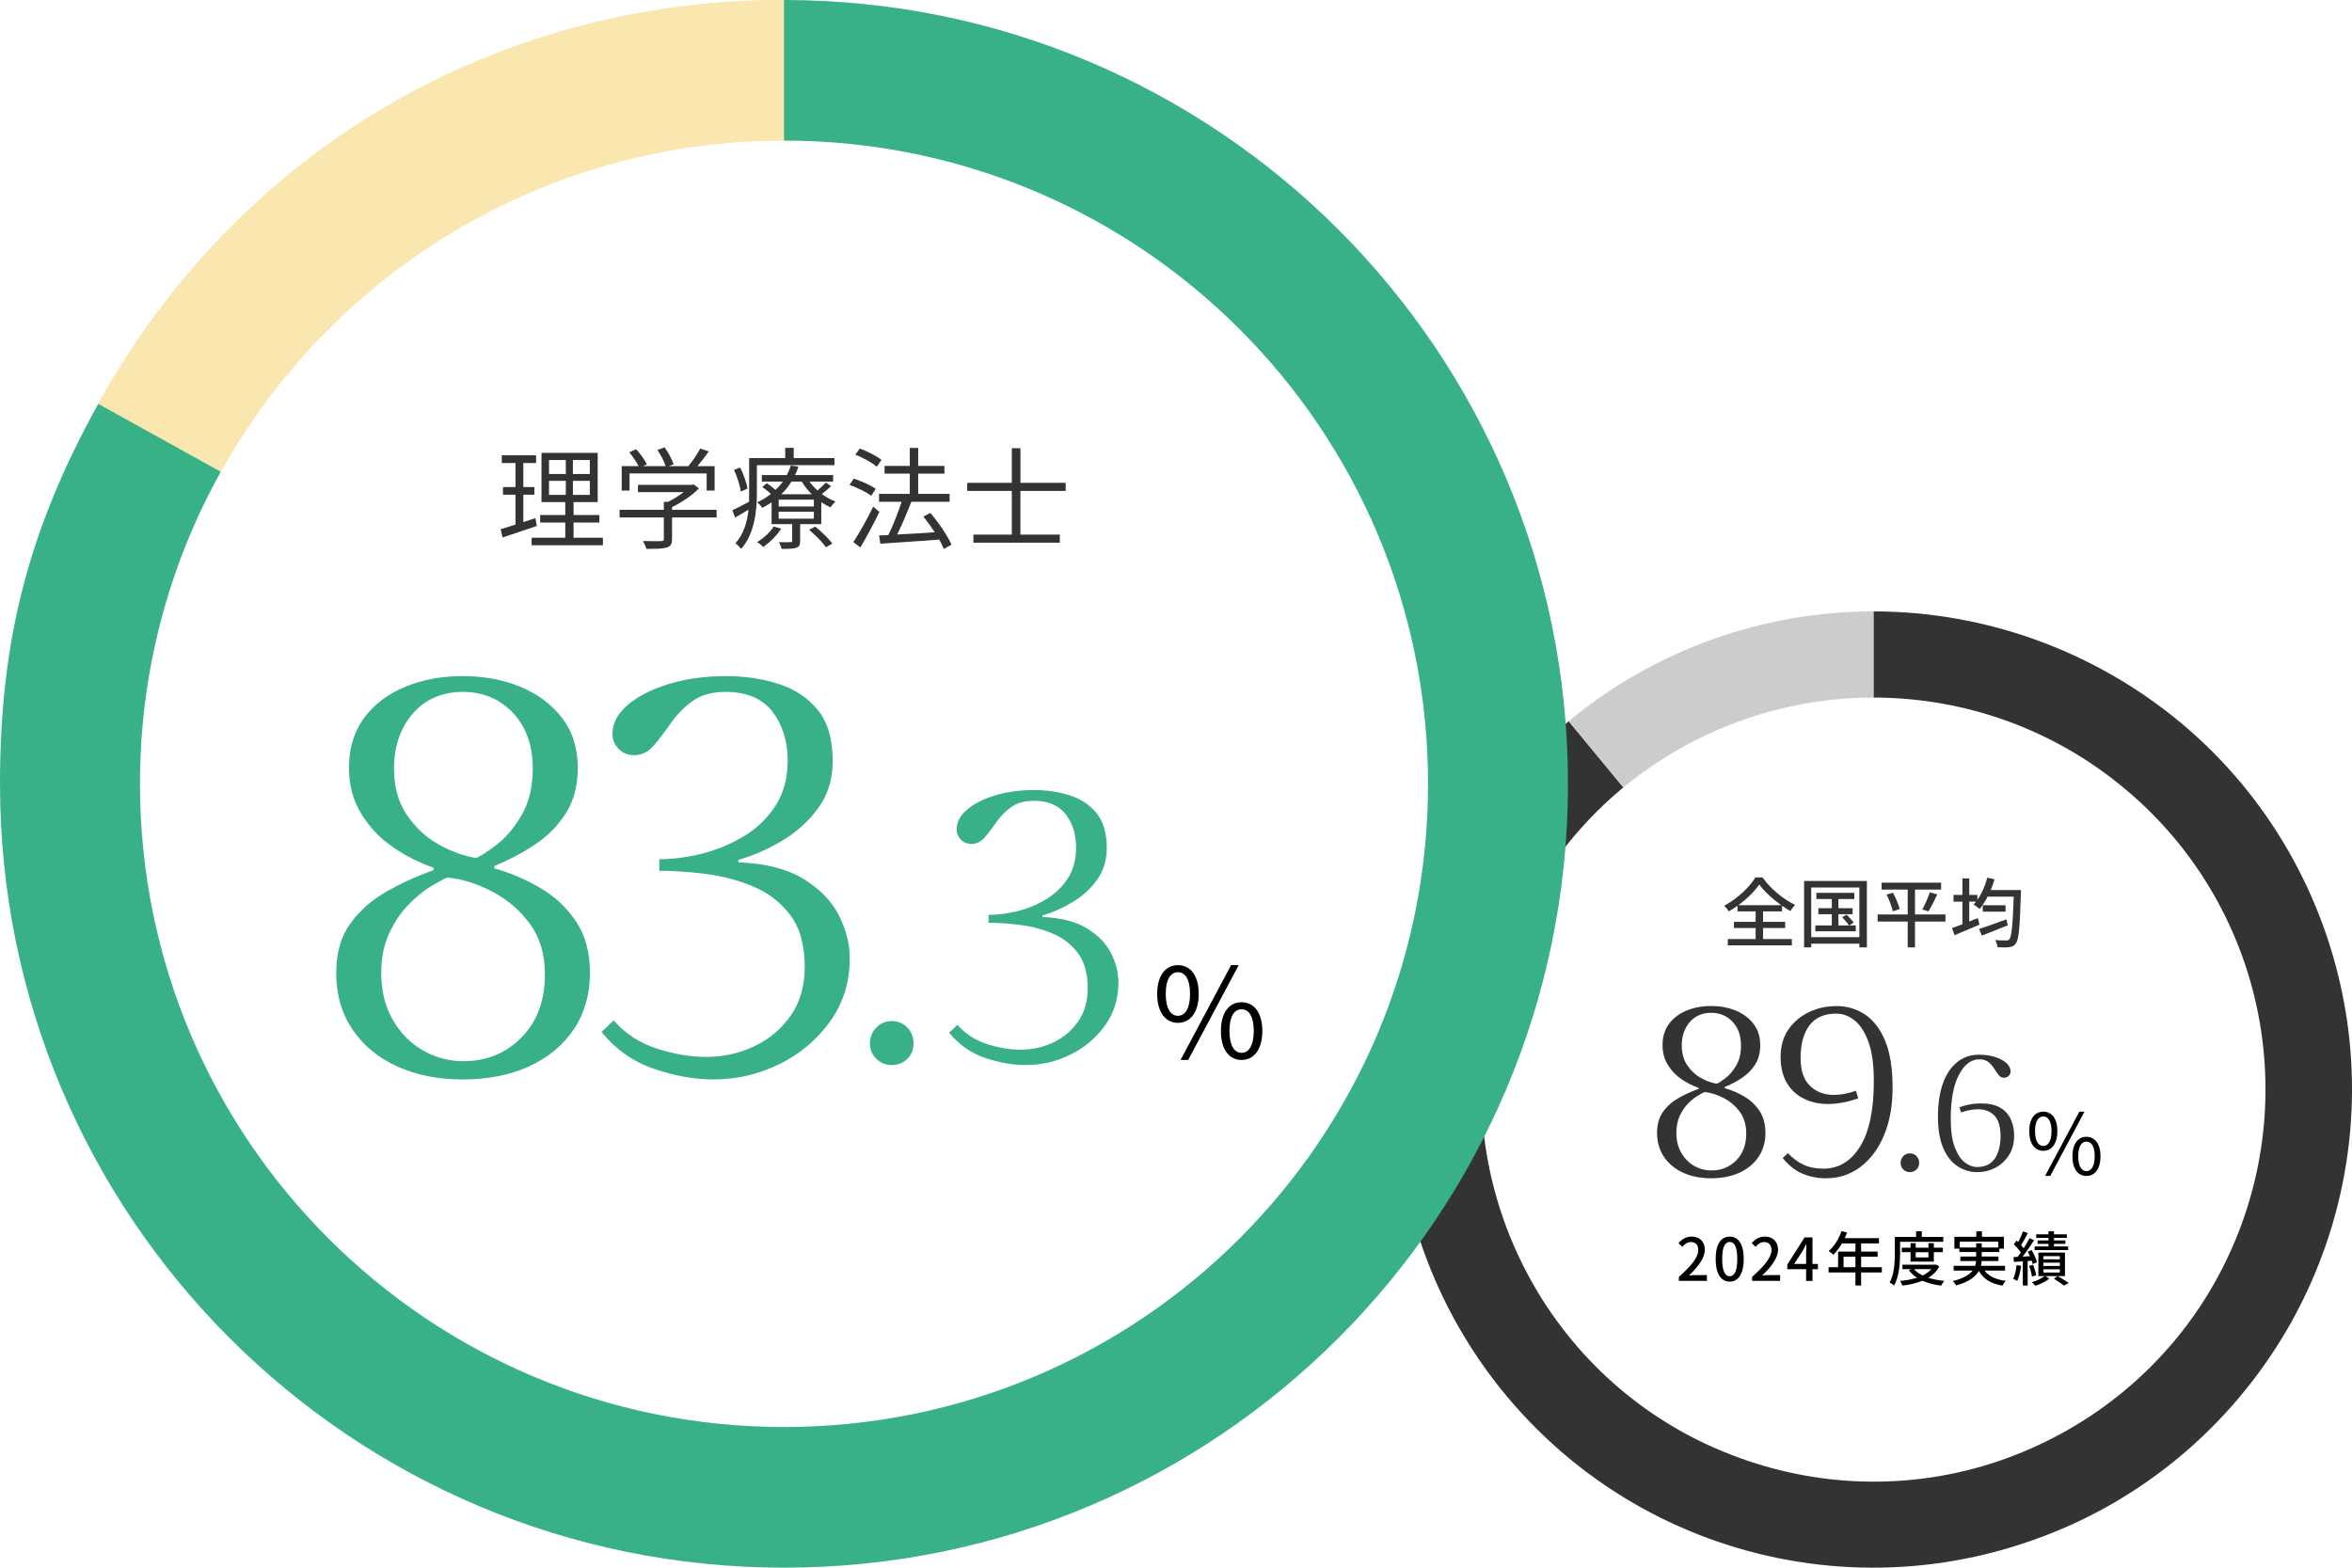 <?xml version="1.0" encoding="UTF-8"?><svg id="_レイヤー_2" xmlns="http://www.w3.org/2000/svg" viewBox="0 0 850.39 566.93"><defs><style>.cls-1{fill:#323333;}.cls-2{fill:#fae6af;}.cls-3{fill:#333;}.cls-4{fill:#39b187;}.cls-5{fill:#ccc;}</style></defs><g id="OBJECT"><path class="cls-1" d="M637.47,339.58h10.4v2.31h-23.17v-2.31h10.07v-3.98h-7.85v-2.22h7.85v-3.79h-6.56v-2.03c-1.02.74-2.09,1.43-3.16,2.03-.33-.6-1.04-1.51-1.62-2.06,4.69-2.5,9.17-6.75,11.23-10.21h2.61c2.88,4.09,7.49,7.88,11.75,9.91-.6.63-1.21,1.51-1.68,2.25-.99-.55-2-1.21-3.02-1.92v2.03h-6.86v3.79h7.99v2.22h-7.99v3.98ZM644,327.34c-3.13-2.25-6.15-5.02-7.91-7.49-1.65,2.42-4.42,5.19-7.58,7.49h15.48Z"/><path class="cls-1" d="M674.99,318.58v24.02h-2.72v-1.34h-17.4v1.34h-2.58v-24.02h22.7ZM672.27,338.9v-17.95h-17.4v17.95h17.4ZM670.98,334.67v2.11h-14.63v-2.11h5.96v-4.06h-4.86v-2.17h4.86v-3.32h-5.57v-2.25h13.7v2.25h-5.74v3.32h5.13v2.17h-5.13v4.06h3.79c-.49-.85-1.54-2.09-2.44-2.99l1.62-.88c.93.85,2.03,2.09,2.55,2.85l-1.67,1.02h2.44Z"/><path class="cls-1" d="M703.4,333.27h-11.01v9.33h-2.64v-9.33h-10.87v-2.58h10.87v-9h-9.44v-2.5h21.52v2.5h-9.44v9h11.01v2.58ZM684.41,322.81c1.02,1.89,2.06,4.34,2.42,5.93l-2.44.82c-.36-1.56-1.29-4.12-2.28-6.04l2.31-.71ZM695.03,328.88c.93-1.65,2.09-4.25,2.69-6.18l2.72.74c-.99,2.14-2.2,4.61-3.21,6.15l-2.2-.71Z"/><path class="cls-1" d="M730.72,321.85s-.03.93-.05,1.29c-.38,12.35-.74,16.72-1.87,18.09-.66.93-1.32,1.15-2.36,1.29-.96.14-2.61.11-4.23.03-.03-.74-.36-1.84-.82-2.58,1.73.14,3.27.14,3.95.14.55.03.85-.08,1.15-.44.82-.91,1.23-4.97,1.59-15.4h-9.44c-.88,1.7-1.87,3.24-2.88,4.45-.49-.44-1.59-1.26-2.2-1.62.3-.33.6-.66.88-1.04h-2.44v7.19c1.04-.41,2.09-.82,3.13-1.26l.55,2.39c-3.1,1.34-6.42,2.75-8.98,3.82l-.93-2.58c1.04-.36,2.33-.82,3.76-1.37v-8.18h-3.21v-2.44h3.21v-5.96h2.47v5.96h2.94v1.78c1.56-2.22,2.83-5.11,3.6-8.02l2.61.58c-.38,1.32-.85,2.63-1.37,3.9h10.95ZM725.91,334.64c-3.24,1.32-6.7,2.69-9.36,3.71l-.99-2.42c2.42-.77,6.29-2.11,9.88-3.46l.47,2.17ZM725.12,327.37v2.31h-8.23v-2.31h8.23Z"/><path class="cls-1" d="M638.32,409.66c0,3.32-.83,6.22-2.49,8.69-1.66,2.47-3.96,4.38-6.91,5.73-2.94,1.35-6.36,2.02-10.24,2.02s-7.2-.67-10.15-2.02c-2.94-1.35-5.25-3.26-6.91-5.73-1.66-2.47-2.49-5.37-2.49-8.69,0-3.07.72-5.6,2.16-7.61,1.44-2,3.32-3.66,5.64-4.98,2.32-1.32,4.73-2.41,7.23-3.29v-.38c-2.19-.75-4.29-1.82-6.29-3.19-2.01-1.38-3.63-3.1-4.88-5.17-1.25-2.07-1.88-4.42-1.88-7.05,0-3.07.78-5.65,2.35-7.75,1.56-2.1,3.68-3.69,6.34-4.79,2.66-1.09,5.62-1.64,8.88-1.64s6.21.55,8.88,1.64c2.66,1.1,4.8,2.69,6.43,4.79,1.63,2.1,2.44,4.68,2.44,7.75,0,2.69-.6,5-1.79,6.9-1.19,1.91-2.76,3.52-4.7,4.84-1.94,1.32-4.07,2.44-6.39,3.38v.38c2.44.69,4.79,1.69,7.04,3.01,2.25,1.32,4.1,3.04,5.54,5.17,1.44,2.13,2.16,4.79,2.16,7.99ZM631.37,409.85c0-3.07-.77-5.65-2.3-7.75-1.54-2.1-3.46-3.76-5.78-4.98-2.32-1.22-4.64-1.96-6.95-2.21-.63.25-1.5.72-2.63,1.41-1.13.69-2.27,1.63-3.43,2.82-1.16,1.19-2.15,2.66-2.96,4.42-.81,1.75-1.22,3.79-1.22,6.11,0,2.76.59,5.17,1.79,7.23,1.19,2.07,2.75,3.65,4.7,4.74,1.94,1.1,4.01,1.64,6.2,1.64,3.57,0,6.56-1.22,8.97-3.66,2.41-2.44,3.62-5.7,3.62-9.77ZM608.07,378.1c0,2.82.66,5.2,1.97,7.14,1.31,1.94,2.94,3.46,4.88,4.56,1.94,1.1,3.88,1.8,5.82,2.11.75-.31,1.83-1.02,3.24-2.11,1.41-1.09,2.68-2.61,3.8-4.56,1.13-1.94,1.69-4.32,1.69-7.14,0-3.57-1.02-6.43-3.05-8.6-2.04-2.16-4.62-3.24-7.75-3.24s-5.84,1.13-7.75,3.38c-1.91,2.25-2.87,5.07-2.87,8.45Z"/><path class="cls-1" d="M659.27,422.63c5.51,0,9.93-2.66,13.25-7.98,3.32-5.32,4.98-13.21,4.98-23.67,0-5.95-.66-10.71-1.97-14.28-1.32-3.57-3.01-6.15-5.07-7.75-2.07-1.6-4.23-2.4-6.48-2.4-4.38,0-7.64,1.43-9.77,4.27-2.13,2.85-3.19,6.78-3.19,11.79,0,4.51,1.13,7.86,3.38,10.05,2.25,2.19,5.13,3.29,8.64,3.29,2.57,0,5.23-.5,7.98-1.5l.85,2.72c-1.88.69-3.74,1.21-5.59,1.55-1.85.34-3.62.52-5.31.52-3.26,0-6.19-.64-8.78-1.93-2.6-1.28-4.65-3.19-6.15-5.73s-2.25-5.68-2.25-9.44.96-7.19,2.87-9.91,4.4-4.81,7.47-6.25c3.07-1.44,6.36-2.16,9.86-2.16,3.76,0,7.17,1,10.24,3.01,3.07,2,5.51,5.17,7.33,9.49s2.72,9.99,2.72,17c0,6.58-1.03,12.32-3.1,17.24-2.07,4.92-4.92,8.74-8.55,11.46-3.63,2.72-7.8,4.09-12.49,4.09-2.95,0-5.73-.55-8.36-1.64-2.63-1.09-5.04-2.99-7.23-5.68l1.88-1.79c1.82,1.94,3.74,3.37,5.78,4.27,2.03.91,4.4,1.36,7.09,1.36Z"/><path class="cls-1" d="M690.51,417.09c.98,0,1.79.33,2.43.99.64.66.96,1.48.96,2.47s-.32,1.73-.96,2.37c-.64.64-1.45.96-2.43.96-.9,0-1.68-.32-2.34-.96s-.99-1.43-.99-2.37.33-1.8.99-2.47c.66-.66,1.44-.99,2.34-.99Z"/><path class="cls-1" d="M715.62,381.42c2.13,0,4.06.28,5.76.83,1.71.56,3.06,1.29,4.07,2.21,1,.92,1.5,1.93,1.5,3.04,0,.6-.23,1.12-.7,1.57-.47.45-1.02.67-1.67.67-.77,0-1.42-.33-1.95-.99-.54-.66-1.08-1.44-1.63-2.34-.56-.9-1.25-1.68-2.08-2.34-.83-.66-1.91-.99-3.23-.99-2.99,0-5.47,1.87-7.43,5.6-1.96,3.74-2.95,9.04-2.95,15.92,0,4.23.47,7.61,1.41,10.15.94,2.54,2.13,4.39,3.59,5.54,1.45,1.15,2.97,1.73,4.55,1.73,2.95,0,5.09-1.05,6.44-3.14,1.35-2.09,2.02-4.78,2.02-8.07s-.75-5.88-2.24-7.4c-1.49-1.52-3.44-2.27-5.83-2.27-1.88,0-3.95.38-6.21,1.15l-.58-1.86c1.11-.43,2.33-.77,3.65-1.02,1.32-.26,2.71-.38,4.16-.38,2.9,0,5.23.52,6.98,1.57,1.75,1.05,3.02,2.46,3.81,4.23.79,1.77,1.18,3.75,1.18,5.92,0,2.65-.61,4.95-1.83,6.92-1.22,1.96-2.84,3.49-4.87,4.58-2.03,1.09-4.26,1.63-6.69,1.63s-4.79-.68-6.95-2.05c-2.16-1.37-3.9-3.52-5.22-6.47s-1.99-6.81-1.99-11.59c0-4.53.58-8.46,1.73-11.79,1.15-3.33,2.85-5.92,5.09-7.78s4.94-2.79,8.1-2.79Z"/><path d="M733.69,409.06c0-4.48,2.01-7.05,5.09-7.05s5.09,2.56,5.09,7.05-2.04,7.11-5.09,7.11-5.09-2.59-5.09-7.11ZM741.74,409.06c0-3.6-1.19-5.31-2.96-5.31s-2.99,1.71-2.99,5.31,1.22,5.37,2.99,5.37,2.96-1.8,2.96-5.37ZM751.81,402.01h1.86l-12.38,23.24h-1.86l12.38-23.24ZM749.31,418.15c0-4.48,2.01-7.05,5.06-7.05s5.09,2.56,5.09,7.05-2.01,7.11-5.09,7.11-5.06-2.59-5.06-7.11ZM757.36,418.15c0-3.57-1.19-5.31-2.99-5.31s-2.96,1.74-2.96,5.31,1.19,5.37,2.96,5.37,2.99-1.8,2.99-5.37Z"/><path d="M607.01,461.77c4.63-4.1,7.02-7.15,7.02-9.73,0-1.71-.9-2.88-2.67-2.88-1.24,0-2.26.79-3.09,1.75l-1.39-1.37c1.35-1.47,2.73-2.35,4.78-2.35,2.88,0,4.74,1.88,4.74,4.72,0,3.03-2.41,6.17-5.74,9.35.81-.09,1.79-.15,2.56-.15h3.93v2.09h-10.14v-1.43Z"/><path d="M620.31,455.28c0-5.44,2.01-8.09,5.08-8.09s5.08,2.67,5.08,8.09-2.01,8.2-5.08,8.2-5.08-2.73-5.08-8.2ZM628.13,455.28c0-4.5-1.13-6.15-2.73-6.15s-2.73,1.64-2.73,6.15,1.13,6.25,2.73,6.25,2.73-1.71,2.73-6.25Z"/><path d="M633.48,461.77c4.63-4.1,7.02-7.15,7.02-9.73,0-1.71-.9-2.88-2.67-2.88-1.24,0-2.26.79-3.09,1.75l-1.39-1.37c1.35-1.47,2.73-2.35,4.78-2.35,2.88,0,4.74,1.88,4.74,4.72,0,3.03-2.41,6.17-5.74,9.35.81-.09,1.79-.15,2.56-.15h3.93v2.09h-10.14v-1.43Z"/><path d="M653.02,458.98h-6.81v-1.64l6.25-9.86h2.86v9.61h1.98v1.9h-1.98v4.23h-2.3v-4.23ZM653.02,457.08v-4.12c0-.85.06-2.18.11-3.05h-.08c-.38.81-.81,1.62-1.26,2.43l-3.1,4.74h4.33Z"/><path d="M680.39,460.17h-7.49v4.72h-2.05v-4.72h-9.71v-1.92h3.44v-5.63h6.28v-2.95h-4.89c-.92,1.58-1.99,2.99-3.07,4.06-.38-.34-1.24-.98-1.73-1.28,1.96-1.69,3.67-4.4,4.65-7.24l2.01.53c-.26.66-.56,1.37-.83,2.01h12.36v1.92h-6.45v2.95h5.96v1.86h-5.96v3.78h7.49v1.92ZM670.85,458.25v-3.78h-4.29v3.78h4.29Z"/><path d="M686.99,453.32c0,3.35-.3,8.3-2.16,11.55-.36-.32-1.2-.9-1.62-1.09,1.73-3.03,1.88-7.37,1.88-10.46v-6.02h7.69v-2.01h2.07v2.01h7.77v1.77h-15.62v4.25ZM701.18,457.95c-.9,1.77-2.28,3.12-3.97,4.14,1.71.55,3.67.92,5.79,1.13-.41.41-.92,1.2-1.15,1.71-2.52-.32-4.8-.9-6.77-1.77-2.16.9-4.65,1.43-7.26,1.75-.15-.49-.51-1.26-.83-1.67,2.16-.21,4.25-.58,6.11-1.17-1.17-.77-2.16-1.69-2.95-2.75l.96-.36h-3.27v-1.6h11.76l.36-.06,1.22.66ZM690.77,456.24v-3.42h-3.16v-1.62h3.16v-1.62h1.88v1.62h4.61v-1.62h1.94v1.62h3.27v1.62h-3.27v3.42h-8.43ZM692.05,458.95c.77.92,1.81,1.69,3.1,2.31,1.26-.62,2.35-1.37,3.16-2.31h-6.26ZM692.64,452.83v1.88h4.61v-1.88h-4.61Z"/><path d="M717.54,459.49c1.49,2.03,4.08,3.25,7.66,3.71-.43.38-.92,1.2-1.2,1.73-4.16-.7-6.88-2.37-8.52-5.32-1.15,2.05-3.5,3.91-8.2,5.25-.21-.41-.79-1.17-1.22-1.58,3.93-1,6.04-2.35,7.17-3.8h-6.87v-1.73h7.79c.17-.58.28-1.13.32-1.71h-5.7v-1.64h5.72v-1.62h-6.06v-1.24h-1.81v-4.27h7.92v-1.96h2.05v1.96h7.94v4.27h-1.64v1.24h-6.38v1.62h6.04v1.64h-6.06c-.04.58-.13,1.15-.26,1.71h8.71v1.73h-7.41ZM714.51,451.14v-1.52h2.01v1.52h6v-2.11h-13.94v2.11h5.93Z"/><path d="M730.75,457.78c-.28,2.01-.73,4.08-1.39,5.42-.32-.21-1.07-.56-1.45-.71.62-1.28,1-3.18,1.2-5l1.64.28ZM733.12,456.01v8.86h-1.75v-8.73c-1.17.06-2.28.15-3.24.19l-.11-1.73,1.49-.08c.36-.47.77-1,1.15-1.56-.62-.96-1.64-2.11-2.54-3.01l1-1.32c.19.17.38.36.58.55.66-1.2,1.34-2.73,1.73-3.88l1.75.64c-.75,1.45-1.67,3.16-2.43,4.33.36.41.68.79.94,1.15.81-1.26,1.58-2.58,2.11-3.67l1.64.75c-1.2,1.9-2.73,4.16-4.12,5.93.83-.06,1.73-.11,2.63-.15-.26-.58-.53-1.13-.81-1.64l1.41-.58c.83,1.39,1.69,3.2,1.94,4.4l-1.54.68c-.08-.36-.19-.79-.36-1.24l-1.47.11ZM734.66,461.64c-.11-1.05-.51-2.63-1.02-3.84l1.43-.43c.51,1.2.98,2.78,1.11,3.8l-1.52.47ZM746.61,461.47h-7.11l1.47.94c-1.28,1-3.37,2.03-5.08,2.56-.3-.38-.85-.94-1.26-1.28,1.67-.47,3.61-1.39,4.63-2.22h-2.26v-8.5h9.61v8.5ZM747.75,452.06h-12.12v-1.3h5.02v-.94h-3.93v-1.24h3.93v-.92h-4.44v-1.28h4.44v-1.09h1.99v1.09h4.65v1.28h-4.65v.92h4.12v1.24h-4.12v.94h5.12v1.3ZM744.76,454.26h-5.96v1.15h5.96v-1.15ZM744.76,456.63h-5.96v1.17h5.96v-1.17ZM744.76,459.02h-5.96v1.17h5.96v-1.17ZM743.95,461.47c1.41.81,3.05,1.81,4.04,2.48l-1.73.96c-.83-.64-2.33-1.67-3.63-2.48l1.32-.96Z"/><path class="cls-3" d="M677.38,221.1c40.66,0,80.18,14.44,111.34,40.47s52.06,62.51,59.09,102.6c7.03,40.09-.38,81.32-20.9,116.66-20.52,35.15-52.63,62.13-91.01,75.81-38.38,13.87-80.18,13.68-118.37-.38-38.19-14.06-70.11-41.23-90.25-76.57-20.14-35.34-27.17-76.76-19.95-116.66,7.22-39.9,28.5-76.19,59.85-102.22l19.76,23.94c-25.65,21.28-43.13,50.92-49.02,83.79-6.08,32.87-.19,66.69,16.34,95.76,16.53,29.07,42.75,51.3,74.1,62.7,31.35,11.59,65.74,11.78,97.09.38,31.35-11.4,57.76-33.25,74.48-62.13,16.72-28.88,22.8-62.7,17.1-95.57-5.7-32.87-22.8-62.7-48.45-84.17-25.46-21.47-57.76-33.25-91.2-33.25v-31.16h0Z"/><path class="cls-5" d="M567.18,260.81c30.97-25.65,69.92-39.71,110.2-39.71v31.16c-33.06,0-64.98,11.59-90.44,32.49l-19.76-23.94Z"/><path class="cls-2" d="M283.46,50.74V0C178.9,0,86.31,54.55,35.55,145.96l44.3,24.52c39.73-71.46,115.97-119.73,203.62-119.73h0Z"/><path class="cls-2" d="M283.46,50.84V0C178.88,0,86.24,54.56,35.53,146.04l44.3,24.55c39.75-71.42,116.03-119.73,203.63-119.73h0v-.02Z"/><path class="cls-4" d="M283.46,0v50.84c128.6,0,232.86,104.15,232.86,232.61s-104.24,232.61-232.86,232.61S50.61,411.92,50.61,283.46c0-40.96,10.61-79.44,29.22-112.87l-44.3-24.55C10.34,191.5,0,231.48,0,283.46c0,156.55,126.9,283.46,283.46,283.46s283.46-126.9,283.46-283.46S440.03,0,283.46,0Z"/><path class="cls-1" d="M194.1,190.21c-4.28,1.44-8.84,3-12.4,4.16l-.68-3c1.48-.44,3.32-1,5.36-1.68v-10.8h-4.52v-2.76h4.52v-8.68h-4.96v-2.8h12.4v2.8h-4.6v8.68h4v2.76h-4v9.92l4.36-1.44.52,2.84ZM217.98,194.45v2.72h-25.76v-2.72h12.16v-5.48h-9.08v-2.72h9.08v-4.68h-8.6v-17.8h20.32v17.8h-8.72v4.68h9.32v2.72h-9.32v5.48h10.6ZM198.5,171.41h6.08v-5.04h-6.08v5.04ZM198.5,178.97h6.08v-5.08h-6.08v5.08ZM213.26,166.37h-6.12v5.04h6.12v-5.04ZM213.26,173.89h-6.12v5.08h6.12v-5.08Z"/><path class="cls-1" d="M259.1,187.13h-16.12v7.8c0,1.76-.48,2.64-1.92,3.08-1.44.44-3.72.48-7.36.48-.2-.84-.8-2.08-1.24-2.84,3.04.08,5.76.08,6.52.04.84-.04,1.04-.24,1.04-.84v-7.72h-16v-2.76h16v-2.88h1.52c1.96-.96,4-2.24,5.64-3.52h-16.52v-2.64h19.52l.6-.16,1.92,1.44c-2.48,2.56-6.2,5.08-9.72,6.76v1h16.12v2.76ZM227.62,177.41h-2.84v-8.84h6.12c-.76-1.48-2.16-3.52-3.36-5l2.48-1.12c1.48,1.64,3.12,3.92,3.84,5.44l-1.36.68h8.16c-.48-1.68-1.76-4.08-2.96-5.84l2.6-.96c1.36,1.88,2.72,4.44,3.24,6.12l-1.72.68h7.08c1.52-1.84,3.28-4.48,4.28-6.36l3.08,1.04c-1.24,1.8-2.72,3.72-4.08,5.32h6.2v8.84h-2.88v-6.2h-27.88v6.2Z"/><path class="cls-1" d="M273.66,168.21v10.24c0,6.08-.8,14.56-5.68,20.04-.44-.56-1.48-1.6-2.08-2,3.08-3.44,4.28-7.88,4.72-12.16-1.64,1-3.28,1.96-4.84,2.84l-.96-2.64c1.56-.72,3.68-1.84,6-3.08.04-1.04.04-2.04.04-3v-12.8h13.04v-3.68h3.08v3.68h14.72v2.56h-28.04ZM267.86,177.77c-.28-2.04-1.28-5.32-2.48-7.84l2.24-.88c1.2,2.48,2.36,5.64,2.64,7.64l-2.4,1.08ZM300.46,175.81c-1,1-2.24,2.04-3.32,2.84,1.56,1.16,3.24,2.08,4.92,2.72-.56.52-1.36,1.44-1.76,2.12-1.12-.52-2.28-1.16-3.36-1.88v7.92h-7.64v6.08c0,1.4-.28,2.08-1.36,2.48-1.12.4-2.76.4-5.36.4-.12-.72-.56-1.72-.96-2.44,1.96.08,3.64.04,4.16,0,.56,0,.64-.08.64-.52v-6h-7.44v-7.88c-1.04.72-2.16,1.4-3.4,2-.4-.68-1.2-1.56-1.84-1.96,1.88-.88,3.56-1.92,5-3.08-.92-.84-2.08-1.8-3.12-2.48l1.6-1.4c1.04.68,2.24,1.6,3.2,2.44,1-.96,1.88-1.96,2.6-3h-7.56v-2.36h9.04c.6-1.16,1.08-2.32,1.4-3.44l2.76.36c-.32,1.04-.72,2.08-1.2,3.08h13.76v2.36h-8.56c.84,1.12,1.8,2.2,2.92,3.2,1.08-.92,2.32-2.08,3.04-2.88l1.84,1.32ZM282.46,191.17c-1.6,2.52-4.16,5-6.52,6.64-.44-.52-1.52-1.4-2.2-1.76,2.36-1.44,4.68-3.52,6-5.64l2.72.76ZM294.26,180.69h-12.72v2.48h12.72v-2.48ZM294.26,185.05h-12.72v2.52h12.72v-2.52ZM293.5,178.73c-1.4-1.4-2.64-2.96-3.6-4.56h-3.76c-.96,1.6-2.16,3.12-3.64,4.56h11ZM294.74,190.45c2.24,1.76,4.92,4.36,6.2,6.12l-2.32,1.36c-1.16-1.8-3.84-4.44-6.08-6.32l2.2-1.16Z"/><path class="cls-1" d="M315.02,179.29c-1.68-1.28-5.12-2.96-7.88-3.92l1.56-2.28c2.68.88,6.16,2.4,7.92,3.68l-1.6,2.52ZM317.94,185.13c-2,4.2-4.64,9.12-6.88,12.84l-2.52-1.92c2.04-3.12,5-8.28,7.16-12.84l2.24,1.92ZM317.02,168.77c-1.64-1.4-5-3.28-7.76-4.36l1.6-2.2c2.76,1,6.16,2.68,7.84,4.12l-1.68,2.44ZM341.26,198.53c-.4-1-.96-2.16-1.68-3.4-7.72.6-15.76,1.12-21.28,1.48l-.44-2.96,3.32-.16c1.68-3.4,3.6-8.24,4.8-12.04h-8.16v-2.84h11.12v-7.32h-9.12v-2.8h9.12v-6.52h3.04v6.52h9.48v2.8h-9.48v7.32h11.36v2.84h-13.84c-1.48,3.8-3.36,8.36-5.12,11.84,4.12-.2,8.88-.48,13.6-.8-1.28-1.96-2.72-3.96-4.12-5.68l2.52-1.32c3,3.52,6.28,8.32,7.64,11.48l-2.76,1.56Z"/><path class="cls-1" d="M368.94,177.53v15.8h14.24v2.92h-31.23v-2.92h13.88v-15.8h-16.12v-2.92h16.12v-12.52h3.12v12.52h16.36v2.92h-16.36Z"/><path class="cls-4" d="M213.3,351.86c0,7.78-1.95,14.56-5.83,20.35-3.89,5.8-9.28,10.27-16.17,13.42-6.89,3.15-14.89,4.73-23.98,4.73s-16.87-1.58-23.76-4.73c-6.9-3.15-12.29-7.62-16.17-13.42-3.89-5.79-5.83-12.57-5.83-20.35,0-7.18,1.68-13.12,5.06-17.82,3.37-4.69,7.77-8.58,13.2-11.66,5.42-3.08,11.07-5.64,16.94-7.7v-.88c-5.14-1.76-10.05-4.25-14.74-7.48-4.7-3.22-8.51-7.26-11.44-12.1-2.94-4.84-4.4-10.34-4.4-16.5,0-7.18,1.83-13.23,5.5-18.15,3.66-4.91,8.61-8.65,14.85-11.22,6.23-2.56,13.16-3.85,20.79-3.85s14.55,1.29,20.79,3.85c6.23,2.57,11.25,6.31,15.07,11.22,3.81,4.92,5.72,10.97,5.72,18.15,0,6.31-1.4,11.7-4.18,16.17-2.79,4.48-6.46,8.25-11,11.33-4.55,3.08-9.54,5.72-14.96,7.92v.88c5.72,1.62,11.22,3.96,16.5,7.04s9.6,7.12,12.98,12.1c3.37,4.99,5.06,11.22,5.06,18.7ZM197.02,352.3c0-7.18-1.8-13.23-5.39-18.15-3.6-4.91-8.11-8.8-13.53-11.66-5.43-2.86-10.86-4.58-16.28-5.17-1.47.59-3.52,1.69-6.16,3.3-2.64,1.62-5.32,3.82-8.03,6.6-2.72,2.79-5.03,6.24-6.93,10.34-1.91,4.11-2.86,8.88-2.86,14.3,0,6.46,1.39,12.1,4.18,16.94,2.78,4.84,6.45,8.55,11,11.11,4.54,2.57,9.38,3.85,14.52,3.85,8.36,0,15.36-2.86,21.01-8.58,5.64-5.72,8.47-13.34,8.47-22.88ZM142.46,277.94c0,6.6,1.54,12.18,4.62,16.72,3.08,4.55,6.89,8.11,11.44,10.67,4.54,2.57,9.09,4.22,13.64,4.95,1.76-.73,4.29-2.38,7.59-4.95,3.3-2.56,6.27-6.12,8.91-10.67,2.64-4.54,3.96-10.12,3.96-16.72,0-8.36-2.38-15.07-7.15-20.13-4.77-5.06-10.82-7.59-18.15-7.59s-13.68,2.64-18.15,7.92c-4.48,5.28-6.71,11.88-6.71,19.8Z"/><path class="cls-4" d="M266.98,311.82c9.97.44,17.89,2.5,23.76,6.16,5.86,3.67,10.08,8.07,12.65,13.2,2.56,5.13,3.85,10.27,3.85,15.4,0,8.66-2.39,16.28-7.15,22.88-4.77,6.6-10.89,11.74-18.37,15.4-7.48,3.66-15.4,5.5-23.76,5.5-6.9,0-14.08-1.29-21.56-3.85-7.48-2.56-13.79-7-18.92-13.31l4.4-4.18c4.25,4.84,9.49,8.25,15.73,10.23,6.23,1.98,12.13,2.97,17.71,2.97,6.16,0,11.95-1.28,17.38-3.85,5.42-2.56,9.82-6.27,13.2-11.11,3.37-4.84,5.06-10.71,5.06-17.6,0-7.92-1.76-14.19-5.28-18.81-3.52-4.62-8.03-8.06-13.53-10.34-5.5-2.27-11.26-3.78-17.27-4.51-6.02-.73-11.52-1.1-16.5-1.1v-4.18c4.84,0,9.93-.66,15.29-1.98,5.35-1.32,10.41-3.41,15.18-6.27,4.76-2.86,8.61-6.56,11.55-11.11,2.93-4.54,4.4-9.97,4.4-16.28,0-7.04-1.84-12.94-5.5-17.71-3.67-4.76-9.32-7.15-16.94-7.15-4.99,0-9.02,1.14-12.1,3.41-3.08,2.28-5.69,4.95-7.81,8.03-2.13,3.08-4.18,5.76-6.16,8.03-1.98,2.28-4.29,3.41-6.93,3.41-2.35,0-4.25-.77-5.72-2.31-1.47-1.54-2.2-3.33-2.2-5.39,0-3.81,1.83-7.29,5.5-10.45,3.67-3.15,8.62-5.68,14.85-7.59,6.23-1.9,13.16-2.86,20.79-2.86,6.6,0,12.83.92,18.7,2.75,5.86,1.84,10.63,4.95,14.3,9.35,3.66,4.4,5.5,10.63,5.5,18.7,0,6.46-1.73,12.07-5.17,16.83-3.45,4.77-7.81,8.73-13.09,11.88-5.28,3.16-10.56,5.46-15.84,6.93v.88Z"/><path class="cls-4" d="M322.34,369.26c2.3,0,4.2.78,5.7,2.32,1.5,1.55,2.25,3.48,2.25,5.78s-.75,4.05-2.25,5.55-3.4,2.25-5.7,2.25c-2.1,0-3.93-.75-5.48-2.25-1.55-1.5-2.33-3.35-2.33-5.55s.77-4.22,2.33-5.78c1.55-1.55,3.38-2.32,5.48-2.32Z"/><path class="cls-4" d="M376.94,331.61c6.8.3,12.2,1.7,16.2,4.2,4,2.5,6.87,5.5,8.62,9,1.75,3.5,2.62,7,2.62,10.5,0,5.9-1.63,11.1-4.88,15.6-3.25,4.5-7.42,8-12.53,10.5-5.1,2.5-10.5,3.75-16.2,3.75-4.7,0-9.6-.88-14.7-2.62-5.1-1.75-9.4-4.78-12.9-9.08l3-2.85c2.9,3.3,6.47,5.62,10.73,6.97,4.25,1.35,8.27,2.03,12.07,2.03,4.2,0,8.15-.87,11.85-2.62,3.7-1.75,6.7-4.28,9-7.57,2.3-3.3,3.45-7.3,3.45-12,0-5.4-1.2-9.68-3.6-12.83-2.4-3.15-5.47-5.5-9.22-7.05-3.75-1.55-7.68-2.57-11.78-3.08-4.1-.5-7.85-.75-11.25-.75v-2.85c3.3,0,6.77-.45,10.42-1.35,3.65-.9,7.1-2.33,10.35-4.28,3.25-1.95,5.87-4.47,7.88-7.57,2-3.1,3-6.8,3-11.1,0-4.8-1.25-8.82-3.75-12.08-2.5-3.25-6.35-4.88-11.55-4.88-3.4,0-6.15.78-8.25,2.33-2.1,1.55-3.88,3.38-5.33,5.48-1.45,2.1-2.85,3.93-4.2,5.47-1.35,1.55-2.92,2.32-4.72,2.32-1.6,0-2.9-.52-3.9-1.57-1-1.05-1.5-2.27-1.5-3.68,0-2.6,1.25-4.97,3.75-7.12,2.5-2.15,5.87-3.87,10.12-5.17,4.25-1.3,8.97-1.95,14.17-1.95,4.5,0,8.75.63,12.75,1.88,4,1.25,7.25,3.38,9.75,6.38,2.5,3,3.75,7.25,3.75,12.75,0,4.4-1.18,8.23-3.52,11.48-2.35,3.25-5.33,5.95-8.93,8.1-3.6,2.15-7.2,3.73-10.8,4.72v.6Z"/><path d="M418.39,359.42c0-6.62,2.97-10.39,7.51-10.39s7.51,3.78,7.51,10.39-3.01,10.48-7.51,10.48-7.51-3.82-7.51-10.48ZM430.27,359.42c0-5.31-1.75-7.83-4.37-7.83s-4.41,2.52-4.41,7.83,1.8,7.92,4.41,7.92,4.37-2.66,4.37-7.92ZM445.12,349.02h2.75l-18.27,34.29h-2.75l18.27-34.29ZM441.43,372.83c0-6.62,2.97-10.39,7.47-10.39s7.51,3.78,7.51,10.39-2.97,10.48-7.51,10.48-7.47-3.83-7.47-10.48ZM453.31,372.83c0-5.27-1.75-7.83-4.41-7.83s-4.37,2.56-4.37,7.83,1.76,7.92,4.37,7.92,4.41-2.66,4.41-7.92Z"/></g></svg>